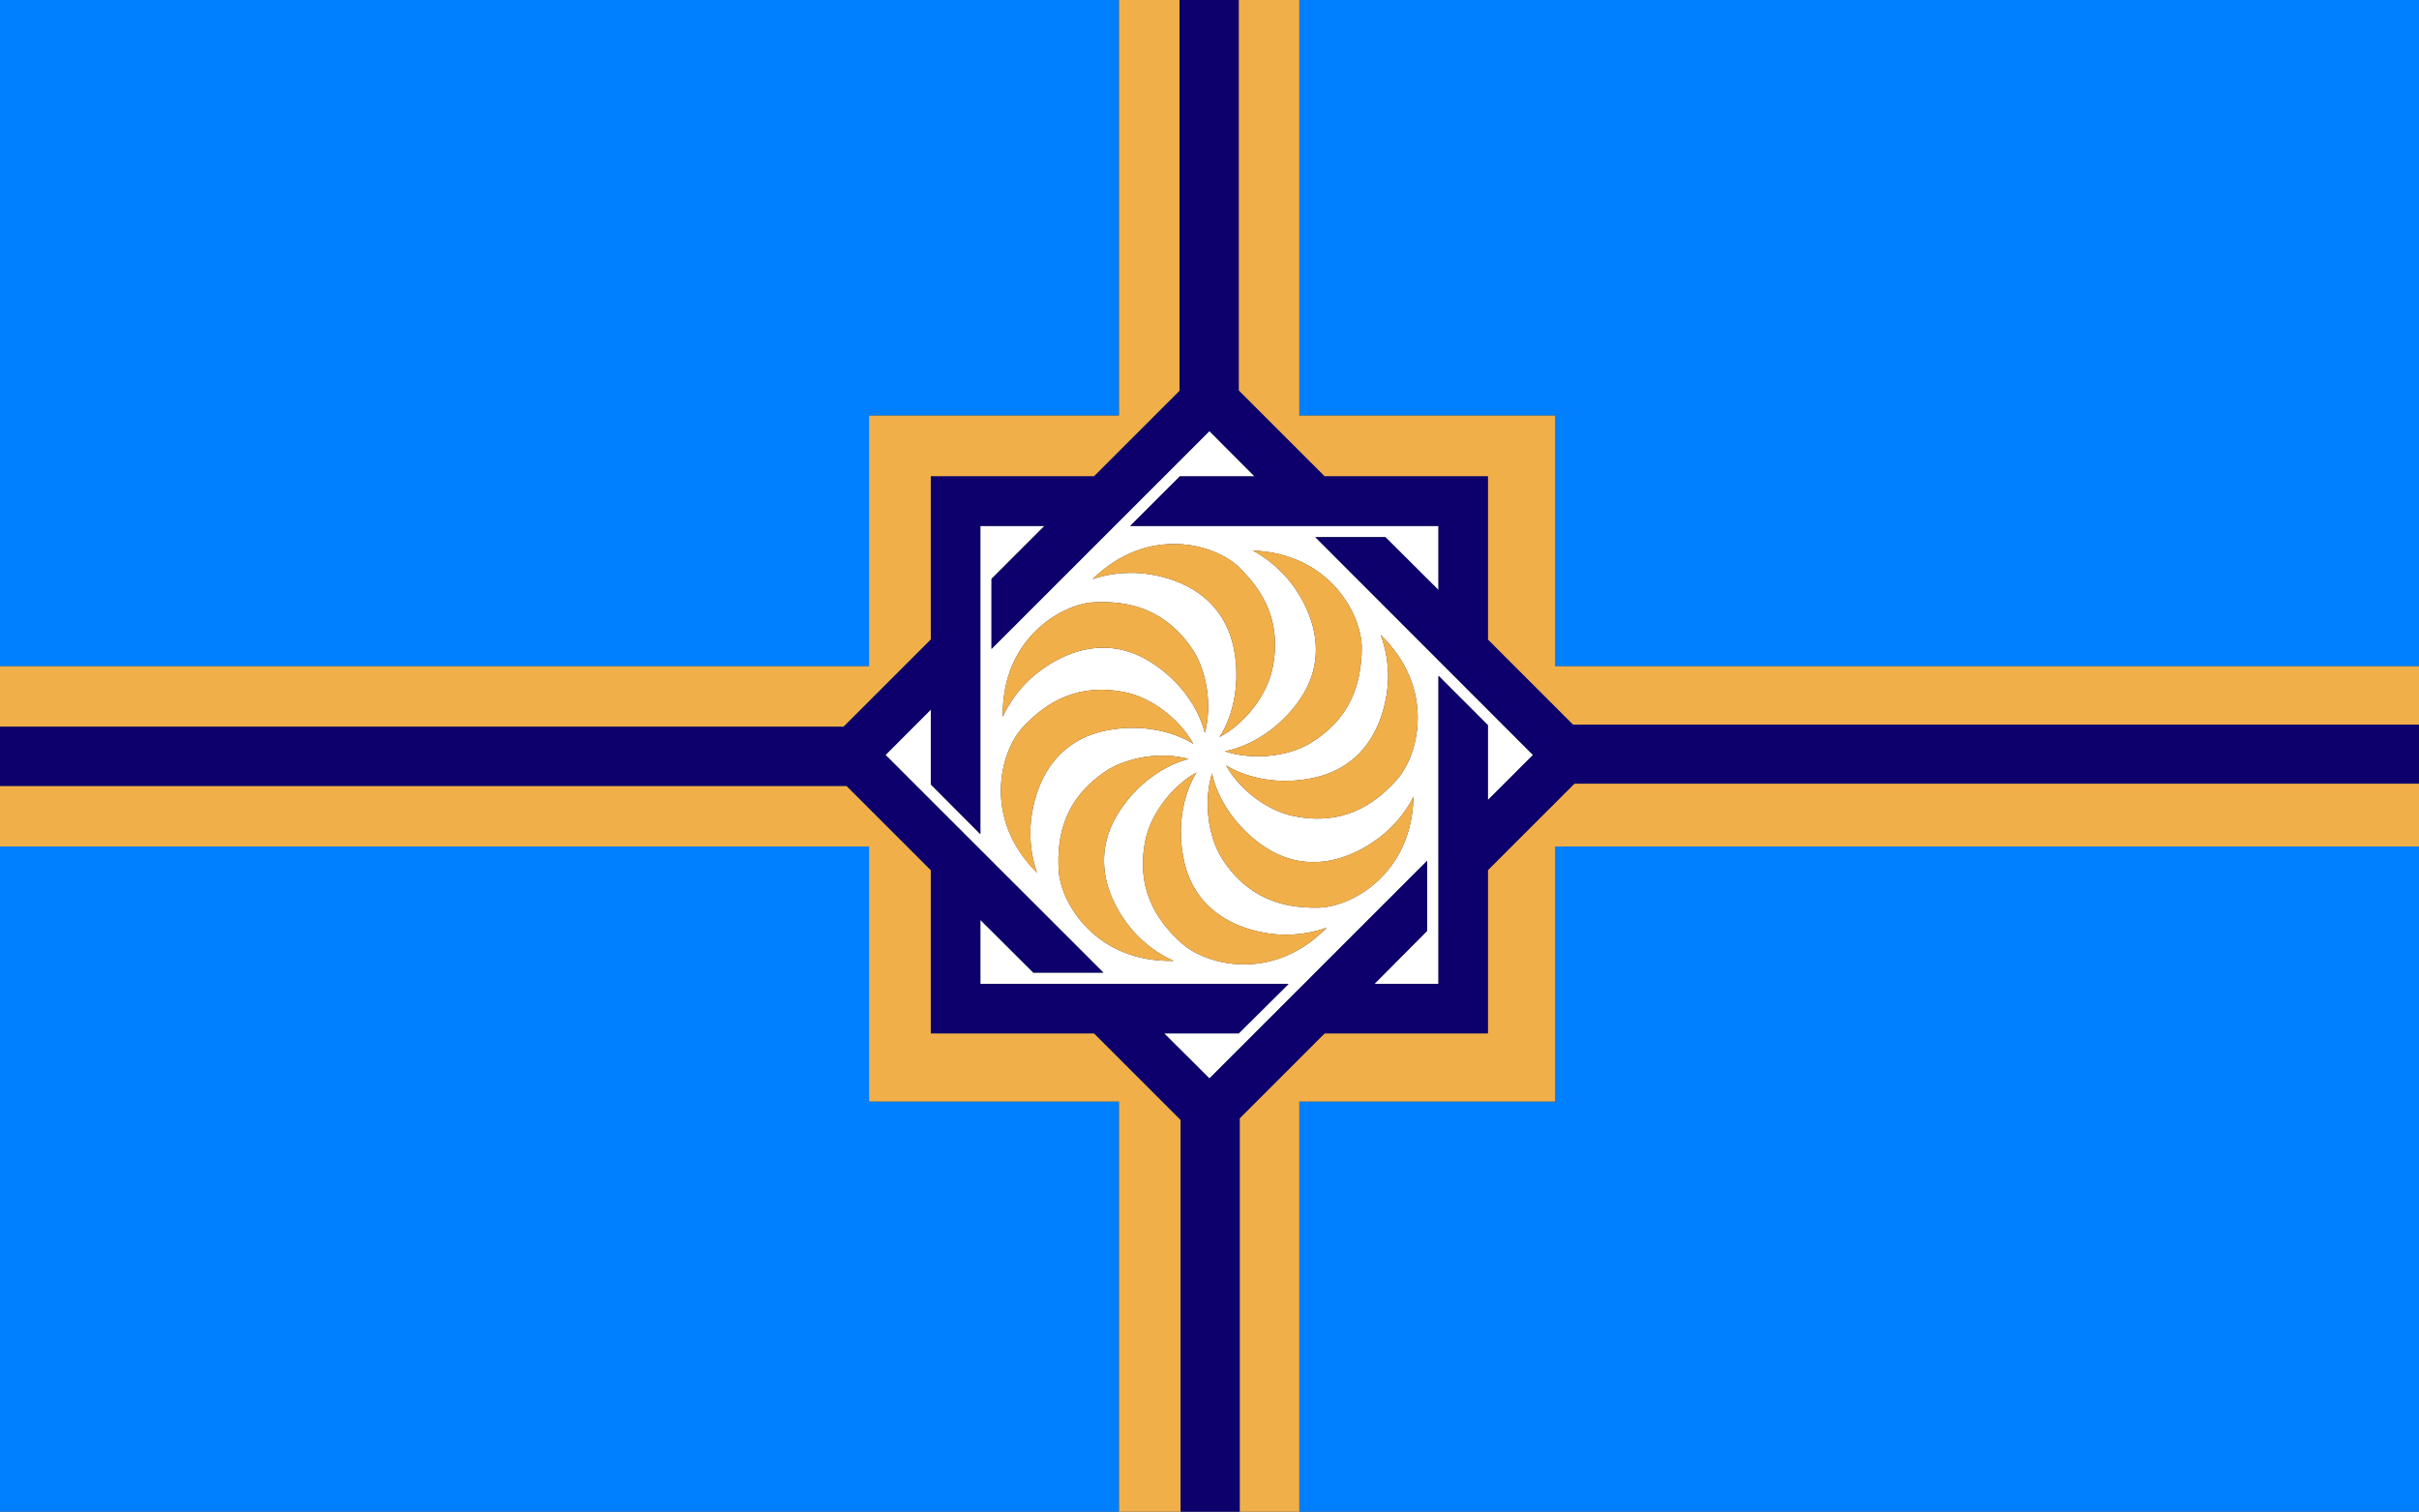 <?xml version="1.0" encoding="utf-8"?>
<!-- Generator: Adobe Illustrator 16.0.0, SVG Export Plug-In . SVG Version: 6.00 Build 0)  -->
<!DOCTYPE svg PUBLIC "-//W3C//DTD SVG 1.1//EN" "http://www.w3.org/Graphics/SVG/1.1/DTD/svg11.dtd">
<svg version="1.1" id="Layer_2_copy" xmlns="http://www.w3.org/2000/svg" xmlns:xlink="http://www.w3.org/1999/xlink" x="0px"
	 y="0px" width="1192.67px" height="745.512px" viewBox="-250.787 -156.782 1192.67 745.512"
	 enable-background="new -250.787 -156.782 1192.67 745.512" xml:space="preserve">
<rect x="-250.787" y="-156.782" width="1192.67" height="745.512" fill="#333333" stroke="none"/>
<g>
	<polygon fill="#0080FF" points="515.973,48.167 515.973,171.806 941.883,171.806 941.883,-156.782 389.825,-156.782 
		389.825,48.167 	"/>
	<polygon fill="#0080FF" points="177.713,386.428 177.713,260.687 -250.787,260.687 -250.787,588.73 300.949,588.73 
		300.949,386.428 	"/>
	<polygon fill="#0080FF" points="177.713,171.806 177.713,48.167 300.949,48.167 300.949,-156.782 -250.787,-156.782 
		-250.787,171.806 	"/>
	<polygon fill="#0080FF" points="515.973,260.687 515.973,386.428 389.825,386.428 389.825,588.73 941.883,588.73 941.883,260.687 	
		"/>
	<polygon fill="#F1AF4A" points="515.973,386.428 515.973,260.687 941.883,260.687 941.883,229.668 525.454,229.668 
		482.783,272.336 482.783,352.813 402.312,352.813 360.429,394.695 360.429,588.73 389.825,588.73 389.825,386.428 	"/>
	<polygon fill="#F1AF4A" points="177.713,48.167 177.713,171.806 -250.787,171.806 -250.787,201.637 165.147,201.637 
		208.144,158.645 208.144,78.17 288.619,78.17 330.786,36.001 330.786,-156.782 300.949,-156.782 300.949,48.167 	"/>
	<polygon fill="#F1AF4A" points="288.619,352.813 208.144,352.813 208.144,272.336 166.605,230.8 -250.787,230.8 -250.787,260.687 
		177.713,260.687 177.713,386.428 300.949,386.428 300.949,588.73 331.35,588.73 331.35,395.543 	"/>
	<polygon fill="#F1AF4A" points="402.312,78.17 482.783,78.17 482.783,158.645 524.736,200.592 941.883,200.592 941.883,171.806 
		515.973,171.806 515.973,48.167 389.825,48.167 389.825,-156.782 359.944,-156.782 359.944,35.805 	"/>
	<g>
		<path fill="#FFFFFF" d="M432.25,108.107l26.195,26.109v-31.623H306.489l24.426-24.425h36.881l-22.289-22.361L238.081,163.223
			v-34.518l26.11-26.11h-31.623V254.55l-24.426-24.507v-36.882L185.8,215.533l107.396,107.339h-34.518l-26.111-26.025v31.62h151.94
			l-24.513,24.346h-36.861l22.371,22.286L452.847,267.76v34.517l-26.03,26.192h31.627v-151.96l24.339,24.341v36.97l22.288-22.286
			L397.728,108.108L432.25,108.107L432.25,108.107z M359.917,122.777c12.459,12.057,21.712,27.875,16.436,51.123
			c-2.848,12.553-13.594,26.435-25.878,32.812c0,0,11.574-16.023,7.456-41.507c-5.089-32.093-34.526-37.495-40.937-38.599
			c-16.179-2.883-29.121,2.251-29.121,2.251C315.293,102.024,348.068,111.473,359.917,122.777z M288.649,140.233
			c17.391-0.858,35.121,3.387,48.465,23.145c7.197,10.683,9.777,27.979,6.125,41.3c0,0-3.688-19.477-25.063-33.919
			c-26.905-18.248-50.935-0.577-56.224,3.323c-13.167,9.718-18.309,22.658-18.309,22.658
			C242.882,158.494,272.362,141.06,288.649,140.233z M253.547,201.818c11.872-12.716,27.531-22.023,50.902-17.098
			c12.576,2.656,26.544,13.208,33.103,25.358c0,0-16.198-11.36-41.567-6.867c-32.019,5.594-36.964,34.996-38.014,41.497
			c-2.672,16.12,2.569,28.938,2.569,28.938C233.405,246.776,242.422,213.76,253.547,201.818z M271.183,272.336
			c-0.998-17.306,3.111-35.049,22.824-48.544c10.658-7.246,27.947-10.029,41.279-6.252c0,0-19.382,3.752-33.757,25.173
			c-18.078,27.044-0.328,50.933,3.585,56.215c9.847,13.133,22.804,18.152,22.804,18.152
			C289.675,317.963,272.123,288.7,271.183,272.336z M331.541,308.125c-12.853-11.65-22.315-27.266-17.579-50.658
			c2.604-12.675,13.09-26.688,25.208-33.303c0,0-11.289,16.167-6.595,41.601c5.824,31.99,35.247,36.635,41.754,37.738
			c16.293,2.515,29.086-2.864,29.086-2.864C376.67,328.058,343.528,319.191,331.541,308.125z M399.011,290.834
			c-17.317,0.322-34.953-4.551-47.619-24.751c-6.719-10.997-8.763-28.344-4.572-41.495c0,0,2.933,19.46,23.831,34.854
			c26.255,19.064,50.9,2.246,56.274-1.456c13.536-9.185,19.201-21.932,19.201-21.932
			C445.405,274.302,415.394,290.69,399.011,290.834z M437.66,228.011c-11.633,12.953-27.23,22.438-50.635,17.662
			c-12.673-2.504-26.703-12.887-33.339-25.074c0,0,16.185,11.346,41.608,6.527c31.982-5.871,36.578-35.388,37.667-41.895
			c2.489-16.154-3.077-29.002-3.077-29.002C457.354,182.931,448.709,216,437.66,228.011z M420.629,162.957
			c-0.241,17.322-5.345,34.805-25.871,47.038c-11.089,6.555-28.627,8.135-41.722,3.695c0,0,19.668-2.598,35.336-23.119
			c19.74-25.749,3.578-50.781-0.047-56.283c-9.015-13.657-21.51-19.574-21.51-19.574
			C405.049,116.188,420.703,146.575,420.629,162.957z"/>
		<path fill="#F1AF4A" d="M432.963,185.231c-1.089,6.508-5.686,36.024-37.667,41.895c-25.424,4.818-41.607-6.527-41.607-6.527
			c6.634,12.188,20.664,22.57,33.339,25.074c23.403,4.775,39.001-4.71,50.634-17.662c11.049-12.012,19.692-45.08-7.773-71.782
			C429.886,156.229,435.453,169.064,432.963,185.231z"/>
		<path fill="#F1AF4A" d="M388.325,134.287c3.625,5.502,19.787,30.535,0.047,56.283c-15.668,20.522-35.336,23.119-35.336,23.119
			c13.094,4.441,30.633,2.86,41.722-3.695c20.527-12.233,25.63-29.716,25.871-47.038c0.074-16.38-15.58-46.769-53.813-48.243
			C366.815,114.712,379.311,120.628,388.325,134.287z"/>
		<path fill="#F1AF4A" d="M316.994,126.605c6.41,1.104,35.848,6.506,40.937,38.599c4.118,25.484-7.456,41.507-7.456,41.507
			c12.285-6.377,23.031-20.259,25.878-32.812c5.276-23.248-3.983-39.065-16.436-51.123c-11.849-11.305-44.624-20.753-72.045,6.079
			C287.872,128.856,300.815,123.723,316.994,126.605z"/>
		<path fill="#F1AF4A" d="M261.95,174.083c5.289-3.899,29.318-21.571,56.224-3.323c21.375,14.442,25.063,33.919,25.063,33.919
			c3.652-13.321,1.073-30.618-6.125-41.3c-13.344-19.758-31.076-24.003-48.465-23.145c-16.286,0.826-45.766,18.261-45.007,56.507
			C243.641,196.74,248.783,183.801,261.95,174.083z"/>
		<path fill="#F1AF4A" d="M257.973,244.71c1.049-6.501,5.995-35.903,38.014-41.497c25.369-4.493,41.567,6.867,41.567,6.867
			c-6.559-12.15-20.526-22.703-33.103-25.358c-23.372-4.925-39.031,4.382-50.902,17.098c-11.125,11.94-20.142,44.957,6.995,71.99
			C260.542,273.805,255.299,260.83,257.973,244.71z"/>
		<path fill="#F1AF4A" d="M305.115,298.926c-3.914-5.282-21.663-29.17-3.585-56.215c14.375-21.42,33.757-25.171,33.757-25.171
			c-13.332-3.778-30.622-0.994-41.279,6.251c-19.712,13.495-23.821,31.239-22.824,48.541c0.943,16.367,18.492,45.629,56.736,44.746
			C327.919,317.08,314.961,312.061,305.115,298.926z"/>
		<path fill="#F1AF4A" d="M374.328,303.503c-6.507-1.104-35.931-5.749-41.754-37.74c-4.694-25.433,6.595-41.6,6.595-41.6
			c-12.118,6.616-22.604,20.627-25.208,33.302c-4.736,23.395,4.727,39.01,17.579,50.659c11.988,11.065,45.13,19.932,71.875-7.487
			C403.416,300.638,390.621,306.016,374.328,303.503z"/>
		<path fill="#F1AF4A" d="M426.924,257.985c-5.374,3.701-30.019,20.521-56.273,1.454c-20.898-15.393-23.832-34.853-23.832-34.853
			c-4.19,13.15-2.146,30.498,4.573,41.495c12.666,20.199,30.302,25.073,47.618,24.752c16.384-0.145,46.395-16.532,47.113-54.781
			C446.125,236.054,440.461,248.801,426.924,257.985z"/>
		<path fill="#0D006D" d="M524.736,200.592l-41.952-41.948V78.17h-80.471l-42.367-42.365v-192.587h-0.938h-27.199h-1.021V36.001
			L288.621,78.17h-80.475v80.475l-42.997,42.993h-415.937V230.8h417.393l41.538,41.536v80.475h80.475l42.73,42.732V588.73h1.021
			h27.117h0.941V394.695l41.883-41.885h80.472v-80.475l42.67-42.668h416.423v-29.076H524.736z M482.783,237.818v-36.97
			l-24.34-24.341v151.959h-31.625l26.029-26.192V267.76L345.507,375.098l-22.371-22.287h36.861l24.513-24.344h-151.94v-31.622
			l26.111,26.027h34.518l-107.395-107.34l22.34-22.372v36.882l24.426,24.508V102.594h31.623l-26.11,26.11v34.518L345.508,55.803
			l22.289,22.365h-36.881l-24.426,24.425h151.956v31.623l-26.193-26.109h-34.522l107.343,107.425L482.783,237.818z"/>
	</g>
</g>
</svg>
